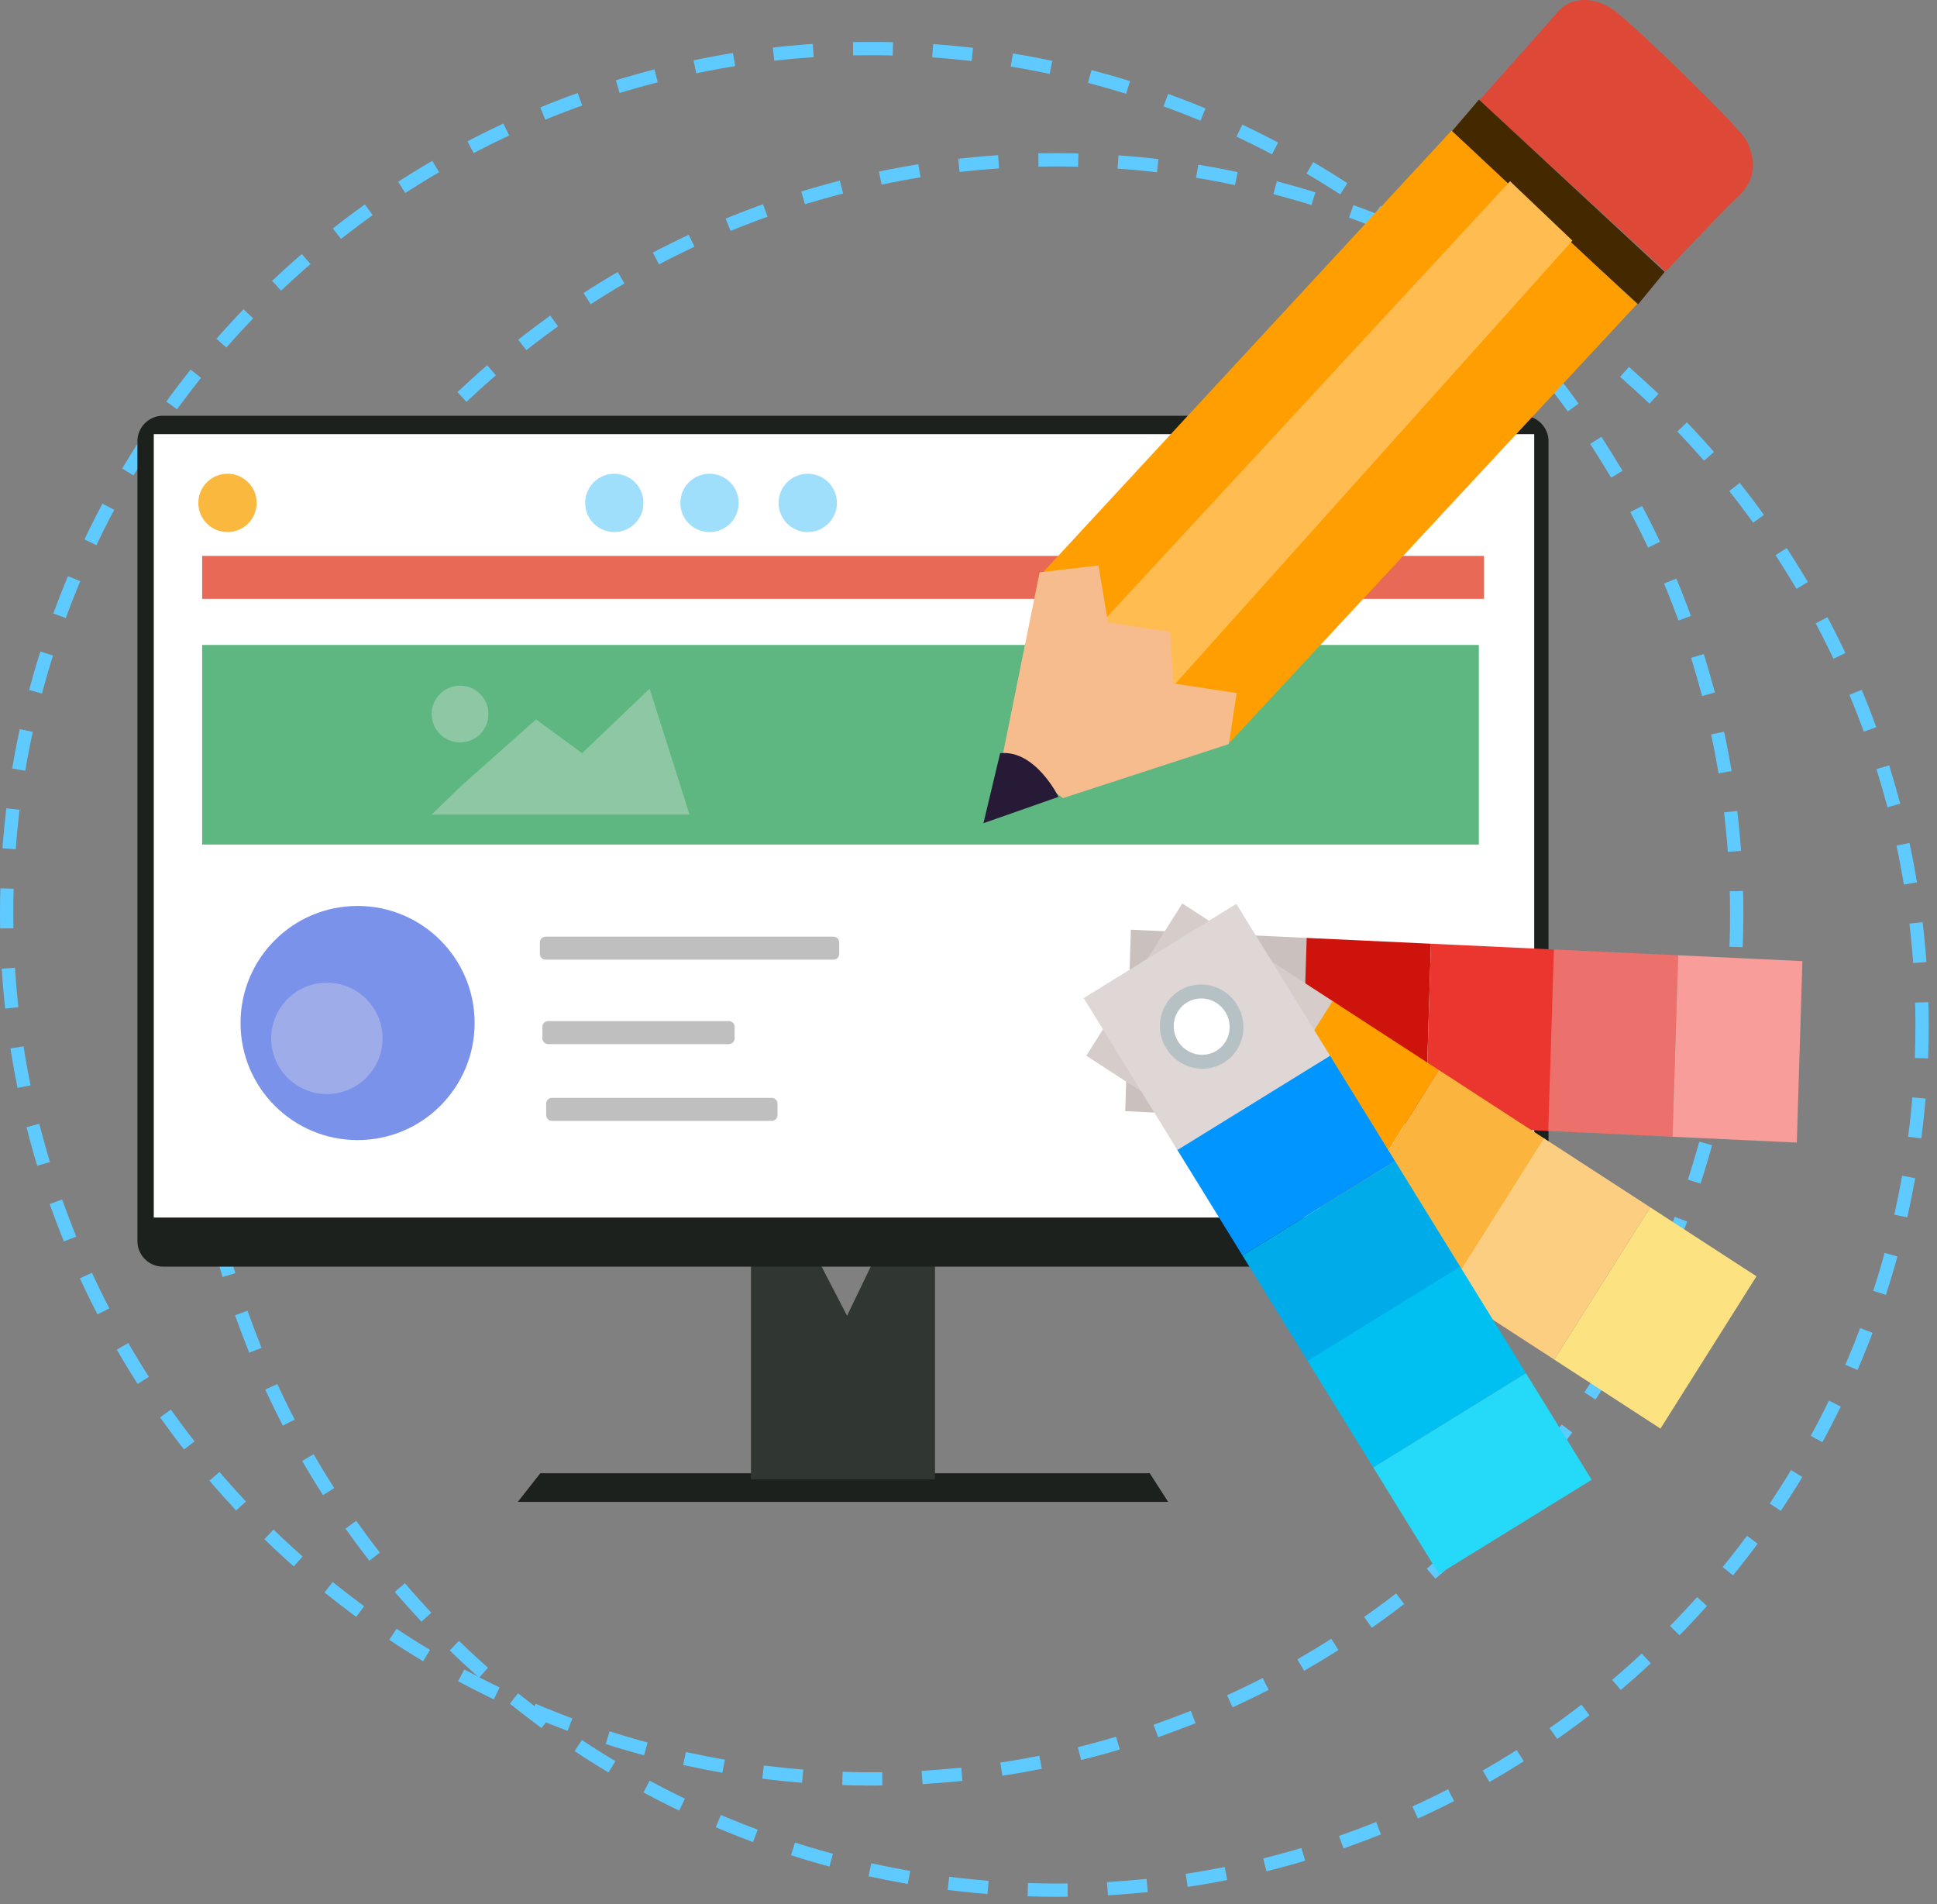 <?xml version="1.0" encoding="UTF-8" standalone="no"?><!DOCTYPE svg PUBLIC "-//W3C//DTD SVG 1.1//EN" "http://www.w3.org/Graphics/SVG/1.1/DTD/svg11.dtd"><svg width="100%" height="100%" viewBox="0 0 175 172" version="1.1" xmlns="http://www.w3.org/2000/svg" xmlns:xlink="http://www.w3.org/1999/xlink" xml:space="preserve" xmlns:serif="http://www.serif.com/" style="fill-rule:evenodd;clip-rule:evenodd;stroke-linecap:square;stroke-linejoin:round;stroke-miterlimit:1.5;"><rect x="0" y="0" width="175" height="172" fill="#808080" stroke="none"/><g><circle cx="78.752" cy="82.54" r="78.152" style="fill:none;stroke:#5fcaff;stroke-width:1.2px;stroke-dasharray:2.4,4.8,0,0;"/><circle cx="95.499" cy="92.588" r="78.152" style="fill:none;stroke:#5fcaff;stroke-width:1.2px;stroke-dasharray:2.4,4.8,0,0;"/><g><path d="M48.814,133.078l55.06,0l1.663,2.587l-58.755,0l2.032,-2.587Z" style="fill:#1c211e;"/><path d="M67.845,113.863l-0,19.77l16.629,-0l-0,-19.77l-5.543,-0l-2.402,4.988l-2.587,-4.988l-6.097,-0Z" style="fill:#303733;"/><path d="M139.903,39.86c0,-1.272 -1.033,-2.305 -2.305,-2.305l-122.877,-0c-1.272,-0 -2.306,1.033 -2.306,2.305l0,72.251c0,1.273 1.034,2.306 2.306,2.306l122.877,0c1.272,0 2.305,-1.033 2.305,-2.306l0,-72.251Z" style="fill:#1c211e;"/><rect x="13.893" y="39.217" width="124.717" height="70.765" style="fill:#fff;"/><rect x="18.264" y="50.214" width="115.807" height="3.883" style="fill:#e96957;"/><circle cx="20.552" cy="45.429" r="2.635" style="fill:#fab83e;"/><circle cx="55.502" cy="45.429" r="2.635" style="fill:#a0dffc;"/><circle cx="64.101" cy="45.429" r="2.635" style="fill:#a0dffc;"/><circle cx="72.977" cy="45.429" r="2.635" style="fill:#a0dffc;"/><rect x="18.264" y="58.258" width="115.344" height="18.03" style="fill:#5eb780;"/><circle cx="32.306" cy="92.41" r="10.575" style="fill:#7b92eb;"/><circle cx="29.532" cy="93.797" r="5.028" style="fill:#9eadea;"/><path d="M75.82,85.129c0,-0.287 -0.233,-0.52 -0.52,-0.52l-26.004,-0c-0.287,-0 -0.52,0.233 -0.52,0.52l-0,1.04c-0,0.287 0.233,0.52 0.52,0.52l26.004,0c0.287,0 0.52,-0.233 0.52,-0.52l0,-1.04Z" style="fill:#bfbfbf;"/><path d="M66.369,92.757c-0,-0.287 -0.233,-0.52 -0.52,-0.52l-16.325,-0c-0.288,-0 -0.521,0.233 -0.521,0.52l0,1.04c0,0.287 0.233,0.52 0.521,0.52l16.325,0c0.287,0 0.52,-0.233 0.52,-0.52l-0,-1.04Z" style="fill:#bfbfbf;"/><path d="M70.241,99.692c-0,-0.288 -0.233,-0.521 -0.521,-0.521l-19.855,0c-0.287,0 -0.52,0.233 -0.52,0.521l0,1.04c0,0.287 0.233,0.52 0.52,0.52l19.855,-0c0.288,-0 0.521,-0.233 0.521,-0.52l-0,-1.04Z" style="fill:#bfbfbf;"/><circle cx="41.564" cy="64.499" r="2.566" style="fill:#8dc7a3;"/><path d="M41.564,71.087l-2.566,2.496l23.3,0l-3.606,-11.373l-6.102,5.825l-4.161,-3.051l-6.865,6.103Z" style="fill:#8dc7a3;"/></g><g><path d="M133.66,9.056c-0,0 6.01,-6.731 7.091,-8c1.081,-1.269 3.164,-1.498 5.07,-0.115c1.906,1.383 11.477,10.694 11.994,11.797c0.516,1.103 1.229,3.123 -0.763,5.004c-1.992,1.882 -6.563,6.784 -6.563,6.784l-16.829,-15.47Z" style="fill:#de4837;"/><path d="M131.04,12.019l2.577,-3.021l16.78,15.565l-2.39,2.913l-16.967,-15.457Z" style="fill:#432800;"/><path d="M94.111,51.829l37.031,-40.033l16.765,15.665l-36.756,39.563l-17.04,-15.195Z" style="fill:#ff9e00;"/><path d="M99.395,56.403l37.031,-40.033l5.635,5.366l-35.936,40.097l-6.73,-5.43Z" style="fill:#ffbc50;"/><path d="M90.593,68.191l3.333,-16.493l5.318,-0.623l0.854,5.149l5.605,0.854l0.314,4.657l5.706,0.869l-0.702,4.605l-14.981,4.885l-5.447,-3.903Z" style="fill:#f6bc8d;"/><path d="M90.36,68.037l-1.51,6.324l6.781,-2.38c-0,-0 -2.079,-4.277 -5.271,-3.944Z" style="fill:#261a37;"/></g><g><path d="M118.173,84.729l-16.004,-0.748l-0.508,16.393l16.004,0.748l0.508,-16.393Z" style="fill:#cac0bd;"/><path d="M129.28,85.248l-11.226,-0.524l-0.508,16.392l11.227,0.525l0.507,-16.393Z" style="fill:#ce120c;"/><path d="M140.507,85.773l-11.227,-0.525l-0.507,16.393l11.227,0.525l0.507,-16.393Z" style="fill:#eb3630;"/><path d="M151.615,86.293l-11.227,-0.525l-0.508,16.392l11.227,0.525l0.508,-16.392Z" style="fill:#ec716d;"/><path d="M162.841,86.817l-11.226,-0.524l-0.508,16.392l11.227,0.525l0.507,-16.393Z" style="fill:#f89d9a;"/><path d="M120.499,90.493l-13.683,-8.884l-8.673,13.754l13.683,8.885l8.673,-13.755Z" style="fill:#d6cdcb;"/><path d="M129.996,96.659l-9.599,-6.232l-8.673,13.755l9.599,6.232l8.673,-13.755Z" style="fill:#ffa000;"/><path d="M139.594,102.891l-9.598,-6.232l-8.673,13.755l9.598,6.232l8.673,-13.755Z" style="fill:#fbb53f;"/><path d="M149.091,109.057l-9.599,-6.232l-8.673,13.755l9.599,6.232l8.673,-13.755Z" style="fill:#fcce81;"/><path d="M158.689,115.29l-9.598,-6.233l-8.673,13.755l9.598,6.233l8.673,-13.755Z" style="fill:#fce281;"/><path d="M126.044,104.894l-5.94,-9.627l-13.794,8.512l5.941,9.627l13.793,-8.512Z" style="fill:#0095ff;"/><path d="M131.985,114.52l-5.941,-9.626l-13.793,8.512l5.94,9.626l13.794,-8.512Z" style="fill:#00abe9;"/><path d="M137.862,124.045l-5.941,-9.627l-13.793,8.512l5.941,9.626l13.793,-8.511Z" style="fill:#00c0f1;"/><path d="M143.803,133.671l-5.941,-9.626l-13.793,8.511l5.94,9.627l13.794,-8.512Z" style="fill:#25d9f8;"/><path d="M120.167,95.37l-8.469,-13.723l-13.793,8.512l8.468,13.723l13.794,-8.512Z" style="fill:#dfd7d5;"/><path d="M111.763,90.763c1.108,1.795 0.574,4.135 -1.19,5.224c-1.764,1.089 -4.096,0.516 -5.203,-1.279c-1.108,-1.794 -0.574,-4.135 1.19,-5.224c1.764,-1.089 4.096,-0.516 5.203,1.279Z" style="fill:#b5c1c4;"/><path d="M110.706,91.415c0.741,1.201 0.384,2.768 -0.797,3.497c-1.18,0.729 -2.741,0.345 -3.482,-0.856c-0.741,-1.201 -0.384,-2.768 0.797,-3.497c1.18,-0.728 2.741,-0.345 3.482,0.856Z" style="fill:#fff;"/></g></g></svg>